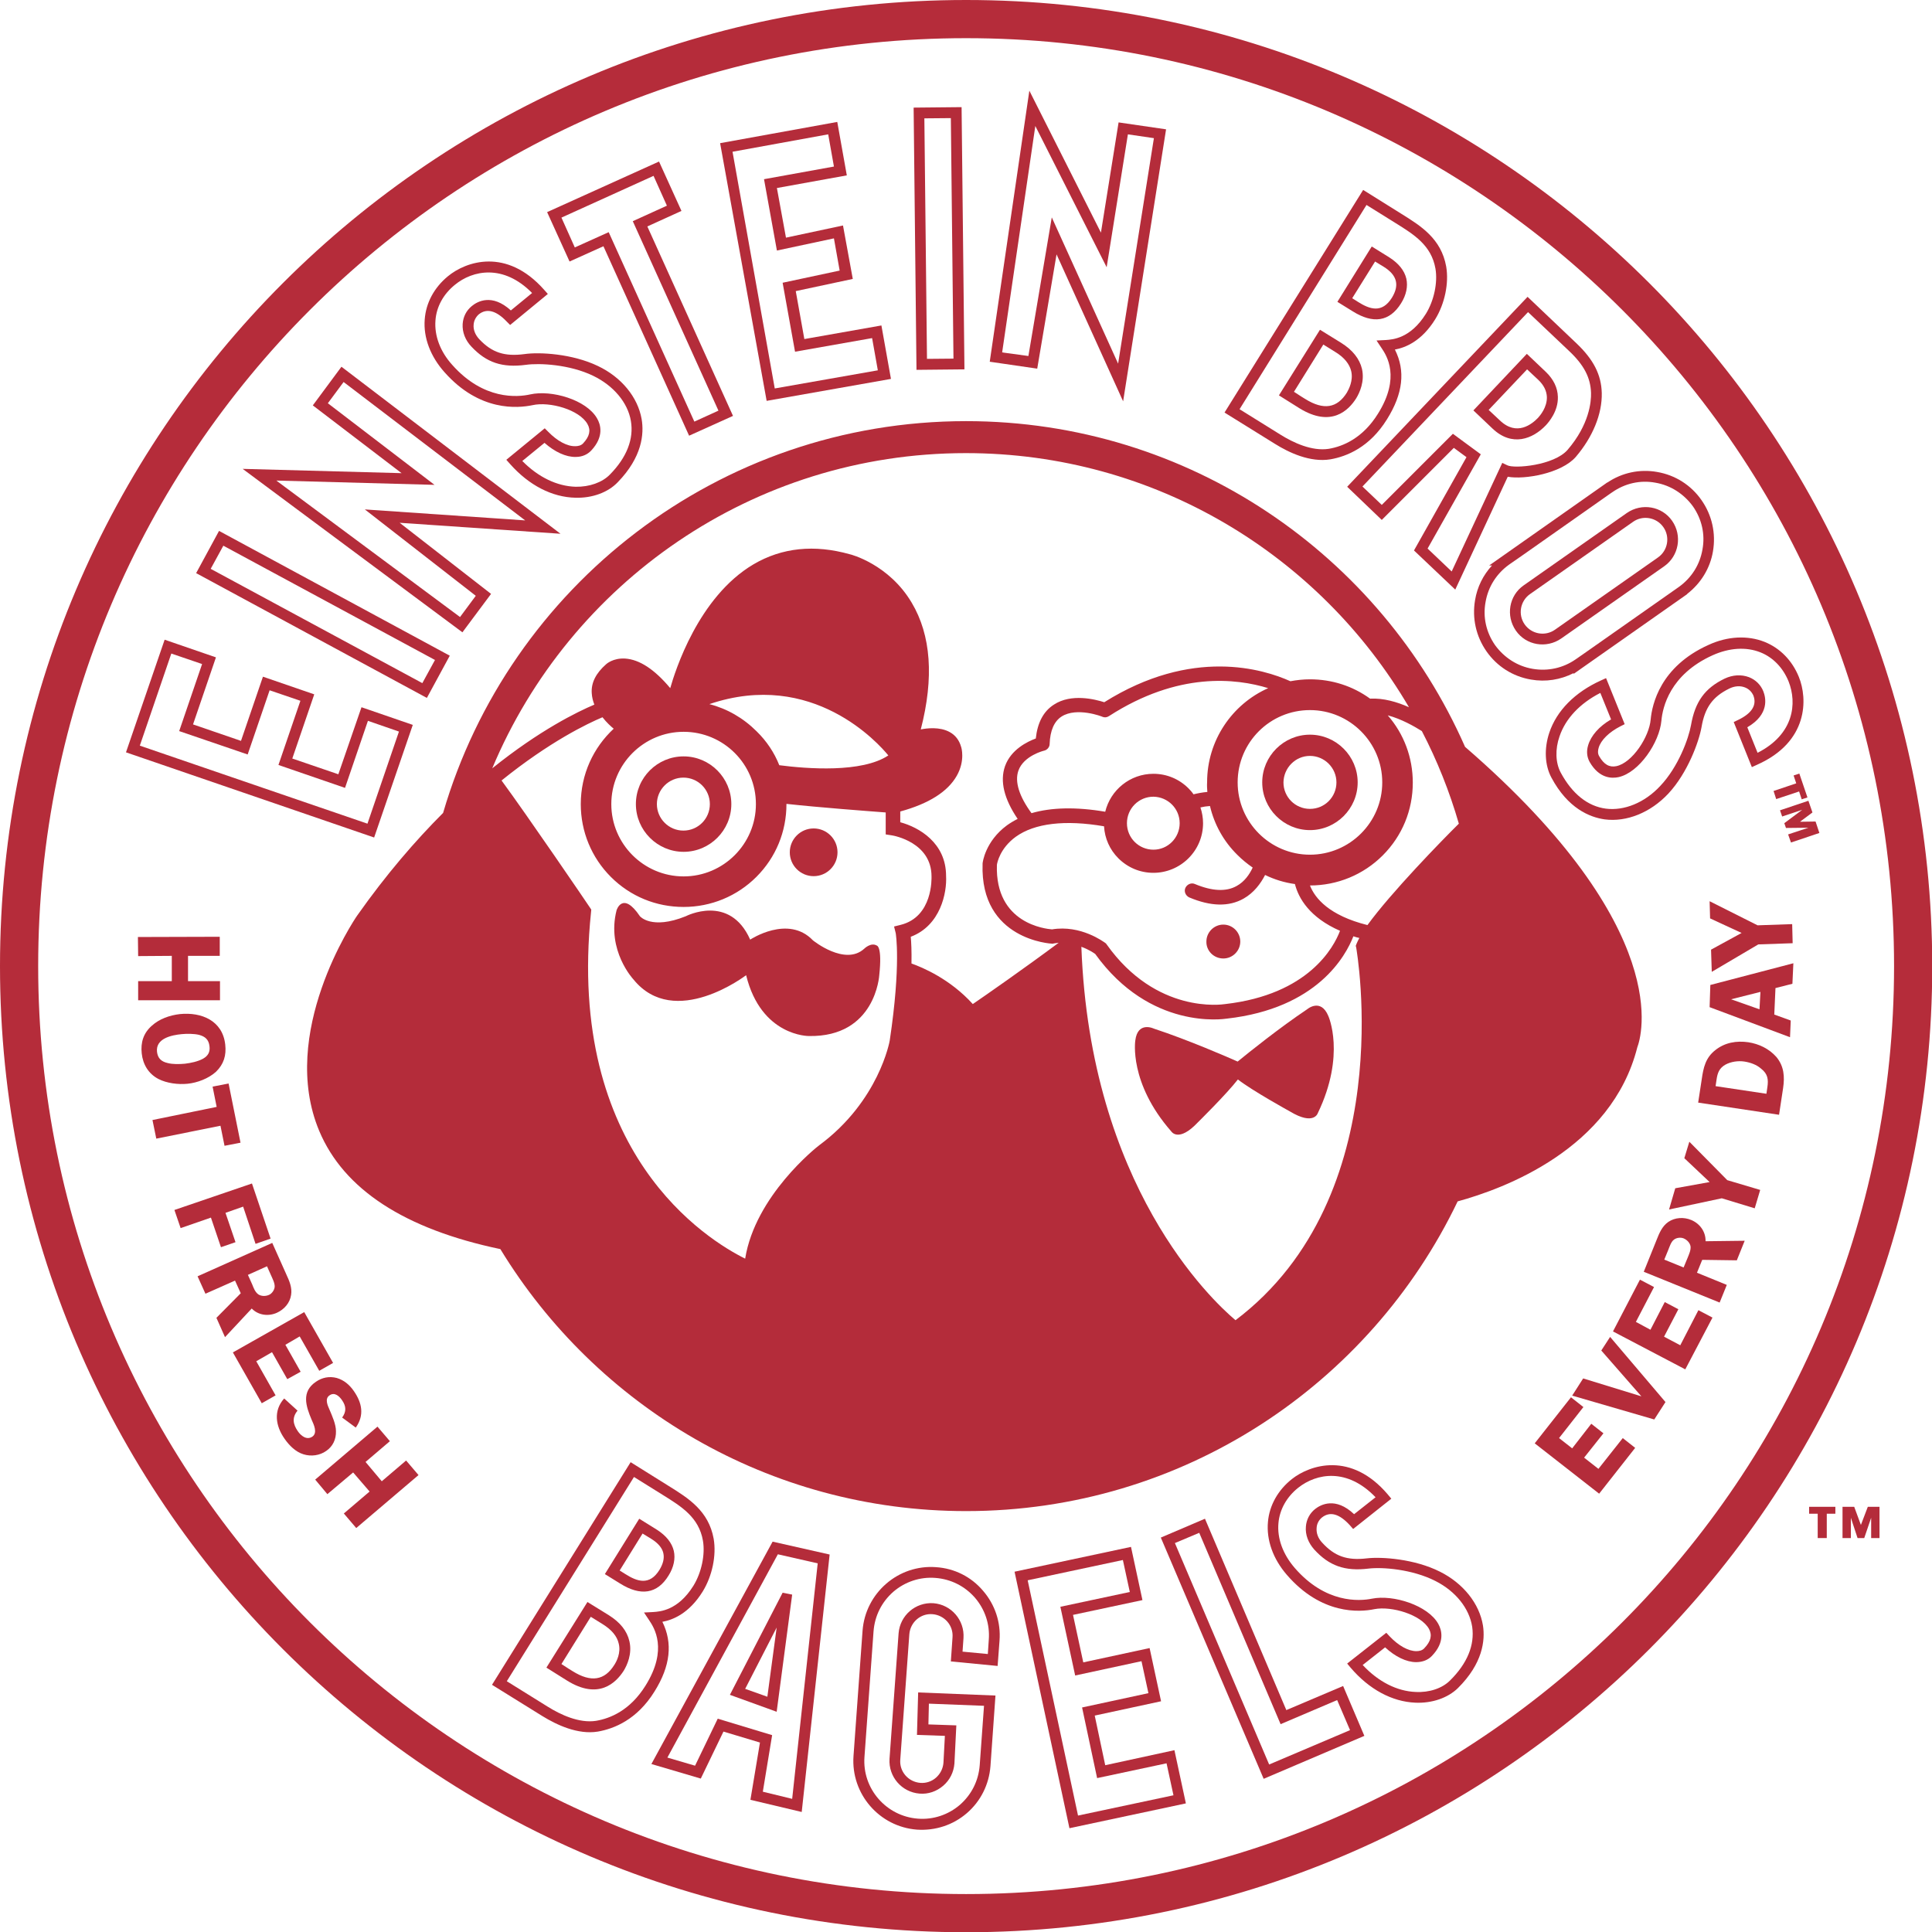<svg xmlns="http://www.w3.org/2000/svg" width="810" height="810" viewBox="0 0 809.7 809.7"><style type="text/css">  
	.st0{fill:#B52C3A;}
	.st1{fill:none;}
	.st2{fill:#B42C3A;}
	.st3{fill-rule:evenodd;clip-rule:evenodd;fill:#B42C3A;}
</style><path class="st0" d="M404.9 0C181.3 0 0 181.3 0 404.9c0 223.6 181.3 404.9 404.9 404.9 223.6 0 404.9-181.3 404.9-404.9C809.7 181.3 628.5 0 404.9 0zM404.9 793.8c-214.8 0-388.9-174.1-388.9-388.9 0-214.8 174.1-388.9 388.9-388.9 214.8 0 388.9 174.1 388.9 388.9C793.8 619.7 619.7 793.8 404.9 793.8z"/><path class="st1" d="M441.2 395.5l-0.3 0c-0.3 0-30.3-1.5-29.2-33.4l0-0.1 0-0.1c0-0.4 1.1-9.3 10.2-16 1.4-1 2.9-1.9 4.5-2.7 -5.8-8.4-7.6-15.8-5.3-22.1 2.5-7 9.4-10.3 12.9-11.6 0.7-6.6 3.2-11.4 7.6-14.2 7.3-4.8 17.4-2.2 21.1-1 36.7-23 66.7-13.8 78-8.8 2.7-0.5 5.4-0.8 8.2-0.8 9.2 0 17.9 2.9 25.2 8.1 5.6-0.3 11.4 1.4 16.3 3.6 -37.3-63.7-106.5-106.5-185.7-106.5 -89.4 0-166 54.5-198.5 132.1 19.8-16 35.7-23.7 42.8-26.7 -0.6-1.5-1-3.1-1.1-4.8 -0.2-4.4 1.8-8.5 6-12.1 0.1-0.1 2.9-2.7 8-2.4 6 0.4 12.3 4.6 18.9 12.4 1.9-7 11.7-38.2 34.9-51.9 11.9-7 25.5-8.4 40.4-4.2 0.2 0 16.3 4.1 25.9 20.3 8.1 13.6 9.3 31.5 3.8 53.1 2.4-0.5 7.8-1.2 12.1 1.1 2.4 1.3 4 3.4 4.8 6.2 0.1 0.2 1.8 5.7-1.8 12.1 -3.8 6.7-11.7 11.8-23.7 15v4.5c7.8 2.1 19.2 8.6 19.2 22.5 0.4 7-2.4 20.8-14.8 25.5 0.2 2.2 0.4 5.9 0.3 11.2 4.4 1.5 16.1 6.4 25.7 17 5.7-3.9 21.6-14.9 35.9-25.6 -0.7 0.1-1.4 0.1-2.1 0.3L441.2 395.5z"/><path class="st1" d="M531.5 288.4c-13.3-4.1-37.7-7-66.7 11.7 -0.8 0.5-1.9 0.6-2.8 0.3 -0.1 0-10.7-4.2-17.1-0.1 -3.1 2-4.8 5.9-5 11.5 -0.1 1.4-1 2.5-2.3 2.8 -0.1 0-8.5 2.1-10.8 8.4 -1.6 4.5 0.3 10.6 5.5 17.8 8.3-2.5 18.6-2.7 30.9-0.6 2.2-9.1 10.4-15.9 20.2-15.9 5.5 0 10.8 2.2 14.7 6.1 0.8 0.8 1.5 1.7 2.1 2.5 1.6-0.4 3.6-0.8 5.8-1 -0.1-1.3-0.2-2.7-0.2-4C505.8 310.3 516.4 295.2 531.5 288.4z"/><path class="st1" d="M531.5 288.4c-13.3-4.1-37.7-7-66.7 11.7 -0.8 0.5-1.9 0.6-2.8 0.3 -0.1 0-10.7-4.2-17.1-0.1 -3.1 2-4.8 5.9-5 11.5 -0.1 1.4-1 2.5-2.3 2.8 -0.1 0-8.5 2.1-10.8 8.4 -1.6 4.5 0.3 10.6 5.5 17.8 8.3-2.5 18.6-2.7 30.9-0.6 2.2-9.1 10.4-15.9 20.2-15.9 5.5 0 10.8 2.2 14.7 6.1 0.8 0.8 1.5 1.7 2.1 2.5 1.6-0.4 3.6-0.8 5.8-1 -0.1-1.3-0.2-2.7-0.2-4C505.8 310.3 516.4 295.2 531.5 288.4z"/><path class="st1" d="M441.2 395.5l-0.3 0c-0.3 0-30.3-1.5-29.2-33.4l0-0.1 0-0.1c0-0.4 1.1-9.3 10.2-16 1.4-1 2.9-1.9 4.5-2.7 -5.8-8.4-7.6-15.8-5.3-22.1 2.5-7 9.4-10.3 12.9-11.6 0.7-6.6 3.2-11.4 7.6-14.2 7.3-4.8 17.4-2.2 21.1-1 36.7-23 66.7-13.8 78-8.8 2.7-0.5 5.4-0.8 8.2-0.8 9.2 0 17.9 2.9 25.2 8.1 5.6-0.3 11.4 1.4 16.3 3.6 -37.3-63.7-106.5-106.5-185.7-106.5 -89.4 0-166 54.5-198.5 132.1 19.8-16 35.7-23.7 42.8-26.7 -0.6-1.5-1-3.1-1.1-4.8 -0.2-4.4 1.8-8.5 6-12.1 0.1-0.1 2.9-2.7 8-2.4 6 0.4 12.3 4.6 18.9 12.4 1.9-7 11.7-38.2 34.9-51.9 11.9-7 25.5-8.4 40.4-4.2 0.2 0 16.3 4.1 25.9 20.3 8.1 13.6 9.3 31.5 3.8 53.1 2.4-0.5 7.8-1.2 12.1 1.1 2.4 1.3 4 3.4 4.8 6.2 0.1 0.2 1.8 5.7-1.8 12.1 -3.8 6.7-11.7 11.8-23.7 15v4.5c7.8 2.1 19.2 8.6 19.2 22.5 0.4 7-2.4 20.8-14.8 25.5 0.2 2.2 0.4 5.9 0.3 11.2 4.4 1.5 16.1 6.4 25.7 17 5.7-3.9 21.6-14.9 35.9-25.6 -0.7 0.1-1.4 0.1-2.1 0.3L441.2 395.5z"/><path class="st1" d="M326.5 320.7c11.6 1.5 34.6 3.4 45.7-4.1 -4-4.9-31.6-36.1-75-21.5 7.4 1.9 14.2 5.7 19.7 11.3C321.1 310.6 324.3 315.4 326.5 320.7z"/><path class="st1" d="M256.2 337c0 16.7 13.6 30.3 30.3 30.3 16.7 0 30.3-13.6 30.3-30.3 0-16.7-13.6-30.3-30.3-30.3C269.7 306.7 256.2 320.2 256.2 337z"/><path class="st1" d="M390.5 367.3c0-14.3-16-17.1-16.6-17.2l-2.6-0.4v-9.2c-8-0.6-28-2.2-41.6-3.6 0 0 0 0.1 0 0.1 0 11.5-4.5 22.4-12.6 30.5 -8.2 8.2-19 12.6-30.5 12.6 -11.5 0-22.4-4.5-30.5-12.6 -8.2-8.2-12.6-19-12.6-30.5 0-12.5 5.3-23.7 13.8-31.6 -1.2-1-3-2.6-4.7-4.8 -6.2 2.6-22.1 10.2-42.3 26.5 10.6 14.4 35.9 51.5 37 53.2l0.6 0.9 -0.1 1.1c-10.4 101.1 48.9 137.4 64.6 145.2 4.2-26.2 29.8-46.5 31-47.5 25.1-18.4 29.6-43.7 29.6-44 4.9-32.1 2.6-44.8 2.5-44.9l-0.6-2.8 2.8-0.7C391.1 384.2 390.5 368.1 390.5 367.3z"/><path class="st1" d="M549 358.2c16.7 0 30.3-13.6 30.3-30.3 0-16.7-13.6-30.3-30.3-30.3 -16.7 0-30.3 13.6-30.3 30.3C518.7 344.6 532.3 358.2 549 358.2z"/><path class="st1" d="M581.7 299.6c6.8 7.8 10.5 17.8 10.5 28.2 0 11.5-4.5 22.4-12.6 30.5 -8.2 8.2-19 12.6-30.5 12.6 0 0 0 0 0 0 2.1 5.4 8.1 12.6 24.1 16.6 9.8-13.5 31.1-35.3 38.3-42.7 -3.9-13.5-9.1-26.5-15.5-38.8C592.8 304.2 587.4 301.1 581.7 299.6z"/><path class="st1" d="M568.1 396.3l0.3-0.8c0.3-0.7 0.7-1.6 1.2-2.5 -0.8-0.2-1.7-0.5-2.5-0.7 -3.2 8.2-15 30.2-53 34.5 -1.3 0.2-32.1 4.9-55.2-27.1 -0.7-0.5-2.8-1.9-5.8-3 3.7 100.2 54.5 148 64.6 156.5 69.1-52.2 50.7-155.1 50.5-156.2L568.1 396.3z"/><path class="st1" d="M472.3 345c0 6.1 4.9 11.1 11.1 11.1 6.1 0 11-4.9 11-11.1 0-6.1-4.9-11.1-11-11.1C477.3 334 472.3 338.9 472.3 345z"/><path class="st1" d="M463.4 395.4l0.3 0.4c20.8 29.3 48.4 25.2 49.7 25 34.9-4 45.5-23.8 48.1-30.7 -12.8-5.6-17.3-13.6-18.9-19.6 -4.4-0.6-8.5-1.9-12.5-3.8 -1.7 3.5-4.5 7.4-9 9.9 -6.2 3.4-13.8 3.3-22.8-0.5 -1.5-0.7-2.3-2.4-1.6-4 0.7-1.5 2.4-2.3 4-1.6 7.1 3 13 3.3 17.5 0.8 3.3-1.8 5.4-4.9 6.7-7.7 -2.3-1.5-4.4-3.3-6.4-5.3 -5.7-5.7-9.7-12.8-11.5-20.5 -1.5 0.1-2.8 0.3-4 0.6 0.7 2.1 1.1 4.3 1.1 6.6 0 5.5-2.2 10.8-6.1 14.7 -3.9 3.9-9.1 6.1-14.7 6.1 -5.5 0-10.8-2.2-14.7-6.1 -3.6-3.6-5.7-8.4-6-13.4 -16.4-2.8-29.2-1.3-37 4.4 -6.6 4.8-7.8 10.9-7.9 11.8 -0.8 24.7 20.6 26.9 23.1 27 12.1-2 21.8 5.4 22.2 5.7L463.4 395.4z"/><path class="st2" d="M614 313c-35.4-80.4-115.7-136.5-209.1-136.5 -103.8 0-191.5 69.3-219.2 164.2 -11.5 11.5-23.8 25.7-36 43 -1.4 2-33.1 49.3-15.9 90.3 10.3 24.5 35.8 41.1 75.9 49.5 40.1 65.8 112.5 109.8 195.2 109.8 90.8 0 169.2-53 206-129.8 19.4-5.3 64.5-21.9 75.3-64.6C687.7 435 702.5 389.6 614 313zM375.4 391.1c0 0.1 2.3 12.8-2.5 44.9 0 0.2-4.5 25.5-29.6 44 -1.2 0.9-26.8 21.2-31 47.5 -15.7-7.8-75.1-44.1-64.6-145.2l0.1-1.1 -0.6-0.9c-1.1-1.7-26.4-38.8-37-53.2 20.2-16.3 36.1-23.9 42.3-26.5 1.7 2.2 3.6 3.9 4.7 4.8 -8.5 7.9-13.8 19.1-13.8 31.6 0 11.5 4.5 22.4 12.6 30.5 8.2 8.2 19 12.6 30.5 12.6 11.5 0 22.4-4.5 30.5-12.6 8.2-8.2 12.6-19 12.6-30.5 0 0 0-0.1 0-0.1 13.7 1.5 33.7 3 41.6 3.6v9.2l2.6 0.4c0.7 0.1 16.6 2.9 16.6 17.2 0 0.8 0.6 16.9-12.9 20.3l-2.8 0.7L375.4 391.1zM316.8 337c0 16.7-13.6 30.3-30.3 30.3 -16.7 0-30.3-13.6-30.3-30.3 0-16.7 13.6-30.3 30.3-30.3C303.2 306.7 316.8 320.2 316.8 337zM297.3 295.1c43.3-14.7 71 16.6 75 21.5 -11.1 7.4-34.1 5.6-45.7 4.1 -2.1-5.3-5.3-10.1-9.5-14.2C311.5 300.9 304.7 297 297.3 295.1zM407.7 420.8c-9.6-10.6-21.2-15.4-25.7-17 0.1-5.3-0.1-9-0.3-11.2 12.5-4.7 15.2-18.5 14.8-25.5 0-13.9-11.4-20.4-19.2-22.5v-4.5c12-3.3 19.9-8.3 23.7-15 3.6-6.4 1.9-11.9 1.8-12.1 -0.8-2.8-2.4-4.9-4.8-6.2 -4.2-2.3-9.6-1.6-12.1-1.1 5.6-21.7 4.3-39.5-3.8-53.1 -9.6-16.2-25.7-20.3-25.9-20.3 -14.9-4.2-28.5-2.8-40.4 4.2 -23.2 13.7-32.9 44.9-34.9 51.9 -6.6-7.9-12.9-12-18.9-12.4 -5.1-0.3-7.9 2.3-8 2.4 -4.2 3.7-6.3 7.7-6 12.1 0.1 1.7 0.5 3.3 1.1 4.8 -7.1 3-22.9 10.7-42.8 26.7 32.5-77.6 109.1-132.1 198.5-132.1 79.2 0 148.4 42.8 185.7 106.5 -4.9-2.2-10.7-3.9-16.3-3.6 -7.3-5.3-16-8.1-25.2-8.1 -2.8 0-5.5 0.3-8.2 0.8 -11.3-5.1-41.2-14.3-78 8.8 -3.8-1.2-13.8-3.8-21.1 1 -4.4 2.8-6.9 7.6-7.6 14.2 -3.5 1.3-10.4 4.6-12.9 11.6 -2.2 6.3-0.4 13.7 5.3 22.1 -1.6 0.8-3.1 1.7-4.5 2.7 -9.1 6.7-10.2 15.6-10.2 16l0 0.1 0 0.1c-1.1 31.9 28.9 33.4 29.2 33.4l0.3 0 0.3-0.1c0.7-0.1 1.4-0.2 2.1-0.3C429.2 405.9 413.4 416.9 407.7 420.8zM506 331.9c-2.2 0.2-4.2 0.6-5.8 1 -0.6-0.9-1.4-1.8-2.1-2.5 -3.9-3.9-9.1-6.1-14.7-6.1 -9.8 0-18 6.8-20.2 15.9 -12.3-2.1-22.7-1.8-30.9 0.6 -5.2-7.1-7.1-13.2-5.5-17.8 2.2-6.3 10.7-8.4 10.8-8.4 1.3-0.3 2.3-1.5 2.3-2.8 0.2-5.6 1.9-9.5 5-11.5 6.4-4.1 17 0 17.1 0.1 0.9 0.4 1.9 0.3 2.8-0.3 29-18.7 53.3-15.8 66.7-11.7 -15.1 6.7-25.6 21.9-25.6 39.4C505.8 329.2 505.9 330.6 506 331.9zM494.4 345c0 6.1-4.9 11.1-11 11.1 -6.1 0-11.1-4.9-11.1-11.1 0-6.1 4.9-11.1 11.1-11.1C489.5 334 494.4 338.9 494.4 345zM549 297.6c16.7 0 30.3 13.6 30.3 30.3 0 16.7-13.6 30.3-30.3 30.3 -16.7 0-30.3-13.6-30.3-30.3C518.7 311.1 532.3 297.6 549 297.6zM440.9 389.5c-2.5-0.2-23.9-2.3-23.1-27 0.1-0.9 1.3-7 7.9-11.8 7.9-5.7 20.7-7.2 37-4.4 0.3 5.1 2.4 9.8 6 13.4 3.9 3.9 9.1 6.1 14.7 6.1 5.5 0 10.8-2.2 14.7-6.1 3.9-3.9 6.1-9.1 6.1-14.7 0-2.3-0.4-4.5-1.1-6.6 1.2-0.3 2.5-0.5 4-0.6 1.8 7.7 5.7 14.8 11.5 20.5 2 2 4.1 3.7 6.4 5.3 -1.3 2.8-3.4 5.9-6.7 7.7 -4.4 2.5-10.3 2.2-17.5-0.8 -1.5-0.7-3.3 0.1-4 1.6 -0.7 1.5 0.1 3.3 1.6 4 9 3.8 16.6 4 22.8 0.5 4.4-2.5 7.2-6.4 9-9.9 3.9 1.9 8.1 3.2 12.5 3.8 1.5 5.9 6.1 14 18.9 19.6 -2.6 6.9-13.2 26.7-48.1 30.7 -1.3 0.2-28.9 4.3-49.7-25l-0.3-0.4 -0.4-0.3C462.6 394.8 453 387.5 440.9 389.5zM517.8 553.3c-10.1-8.5-60.9-56.3-64.6-156.5 3 1.1 5.1 2.5 5.8 3 23 32 53.8 27.3 55.2 27.1 37.9-4.3 49.8-26.3 53-34.5 0.8 0.3 1.6 0.5 2.5 0.7 -0.5 0.9-0.9 1.8-1.2 2.5l-0.3 0.8 0.2 0.8C568.5 398.1 586.9 501.1 517.8 553.3zM573.1 387.7c-16-4-22-11.2-24.1-16.6 0 0 0 0 0 0 11.5 0 22.4-4.5 30.5-12.6 8.2-8.2 12.6-19 12.6-30.5 0-10.5-3.7-20.4-10.5-28.2 5.7 1.5 11.1 4.6 14.3 6.6 6.4 12.3 11.6 25.3 15.5 38.8C604.2 352.3 582.9 374.2 573.1 387.7z"/><path class="st2" d="M266.5 337c0 11 9 20 20 20s20-9 20-20c0-11-9-20-20-20S266.5 325.9 266.5 337zM297.5 337c0 6.1-4.9 11.1-11.1 11.1 -6.1 0-11.1-5-11.1-11.1 0-6.1 5-11.1 11.1-11.1C292.6 325.9 297.5 330.9 297.5 337z"/><path class="st2" d="M549 347.9c11 0 20-9 20-20 0-11-9-20-20-20 -11 0-20 9-20 20C529 338.9 538 347.9 549 347.9zM549 316.8c6.1 0 11.1 5 11.1 11.1 0 6.1-4.9 11.1-11.1 11.1 -6.1 0-11.1-4.9-11.1-11.1C538 321.8 542.9 316.8 549 316.8z"/><circle class="st2" cx="341" cy="357.2" r="10"/><path class="st2" d="M512.7 401.7c3.9 0 7.1-3.2 7.1-7.1 0-3.9-3.2-7.1-7.1-7.1 -3.9 0-7.1 3.2-7.1 7.1C505.5 398.5 508.7 401.7 512.7 401.7z"/><path class="st3" d="M312.7 408.7c0 0-30 23-47.2 1.8 0 0-11.4-12.1-7.1-29 0 0 2.5-8.3 9.8 2.5 0 0 4.8 5.8 19.2 0 0 0 18.4-9.6 27 9.8 0 0 15.9-10.6 26.3 0.3 0 0 13.4 10.9 21.5 3.5 0 0 2.8-2.8 5.3-1.3 0 0 2.3 0.3 1 12.4 0 0-1.5 26-29.5 25.5C339 434.2 319 434.4 312.7 408.7L312.7 408.7z"/><path class="st3" d="M556.7 425.8c-3.2-7.7-8.9-2.8-8.9-2.8 -11.5 7.7-24.6 18.2-29.1 21.9 -3.8-1.7-20.8-9.1-35.1-13.8 0 0-6.8-3.3-7.8 5 0 0-2.8 17.7 15.1 38.1 0 0 3 4.8 11.1-3.8 0 0 11.9-11.7 16.8-18 6 4.7 21.8 13.4 21.8 13.4 10.1 6.1 11.7 0.7 11.7 0.7C564.1 442 556.7 425.8 556.7 425.8L556.7 425.8z"/><polygon class="st3" points="57.9 419.2 57.9 411.2 72 411.2 72 400.6 57.9 400.7 57.8 392.7 92.1 392.6 92.1 400.6 78.8 400.6 78.8 411.2 92.2 411.2 92.2 419.2 57.9 419.2 "/><path class="st2" d="M94.4 437.8c-1.1-10.1-10-13.7-19-12.8 -4.3 0.5-8.6 2-11.8 4.9 -3.5 3.1-4.7 7-4.2 11.6 0.5 4.6 2.8 8.5 7 10.7 3.5 1.8 8.3 2.4 12.2 2 4.1-0.4 8.8-2.2 11.9-5C93.8 446 94.9 442.3 94.4 437.8zM85.1 443.7c-2.2 1.2-5.1 1.8-7.6 2.1 -2.2 0.2-5.1 0.3-7.3-0.3 -2.6-0.6-4.1-2-4.4-4.7 -0.6-5.6 6.1-7 10.4-7.4 2.1-0.2 5.1-0.2 7.2 0.3 2.6 0.7 4.1 2 4.4 4.8C88.1 440.9 87.2 442.5 85.1 443.7z"/><polygon class="st3" points="94.1 480.2 92.4 471.8 65.5 477.2 63.9 469.4 90.8 463.9 89.1 455.4 95.8 454.1 100.8 478.9 94.1 480.2 "/><polygon class="st3" points="101.9 505.7 94.5 508.3 98.7 520.6 92.6 522.7 88.4 510.3 75.7 514.7 73.1 507.1 105.6 496 113.4 519.1 107.1 521.3 101.9 505.7 "/><path class="st2" d="M120 534.1l-5.9-13.2 -31.3 14 3.3 7.3 12.4-5.5 2.4 5.3 -10.2 10.3 3.6 8.1 11.2-12c2.7 2.8 6.9 3.4 10.5 1.8 3.1-1.4 5.5-4.1 6-7.5C122.5 539.7 121.3 536.9 120 534.1zM112.7 542.7c-1.4 0.6-3.1 0.6-4.4-0.2 -1.4-1-2-2.7-2.6-4.2l-1.8-4 8-3.6 1.7 3.8c0.6 1.4 1.7 3.4 1.5 5C114.9 540.8 113.9 542.2 112.7 542.7z"/><polygon class="st3" points="125.6 560.1 119.6 563.6 126 574.9 120.4 578 114 566.7 107.4 570.5 115.5 584.8 109.7 588.1 97.6 566.8 127.5 549.9 139.6 571.2 133.8 574.5 125.6 560.1 "/><path class="st3" d="M143.4 594.1c1.8-2.5 1.7-4.7 0-7.2 -1.2-1.8-3.2-3.6-5.3-2.1 -2.1 1.4-0.8 4.2 0 6 1.1 2.6 2.7 6.1 2.7 9 0.1 3.4-1.3 6.4-4.1 8.3 -2.7 1.9-6.3 2.4-9.5 1.4 -3.3-1-6-3.7-8-6.6 -3.7-5.3-4.7-11.7-0.1-16.8l5.6 5.1c-2.4 2.9-1.9 5.7 0.1 8.6 1.3 1.9 3.7 3.9 6.1 2.3 2.3-1.6 0.6-5.1-0.3-7.1 -2.4-5.7-4.4-11.7 1.8-15.9 2.6-1.8 5.6-2.4 8.7-1.6 3.1 0.9 5.4 2.9 7.2 5.5 3.4 4.9 4.5 10.1 0.8 15.3L143.4 594.1 143.4 594.1z"/><polygon class="st3" points="149.3 640.4 144.1 634.3 154.9 625.1 148 617.1 137.2 626.2 132.1 620.1 158.2 597.9 163.4 604 153.2 612.7 160 620.8 170.2 612.1 175.4 618.2 149.3 640.4 "/><polygon class="st3" points="653.4 602.7 658.9 607 666.9 596.7 672 600.7 663.9 610.9 669.9 615.6 680.1 602.7 685.3 606.8 670.2 626 643.2 604.9 658.4 585.6 663.6 589.7 653.4 602.7 "/><polygon class="st3" points="698 587.6 693.3 594.9 658.9 584.9 663.5 577.7 687.9 585.2 671.1 566 674.8 560.3 698 587.6 "/><polygon class="st3" points="685.6 554 691.7 557.3 697.7 545.7 703.4 548.7 697.4 560.2 704.2 563.8 711.8 549.1 717.7 552.2 706.3 573.9 676 558 687.3 536.3 693.2 539.4 685.6 554 "/><polygon class="st3" points="723.9 494.6 737.7 498.7 735.4 506.4 721.6 502.2 699.5 506.9 702.1 498 716.5 495.4 705.9 485.4 708 478.5 723.9 494.6 "/><path class="st2" d="M141.8 324.5l-19.3-6.6 9.2-26.9 -21.5-7.4 -9.2 26.9 -20.1-6.9 9.6-28.1L69 268.1l-16.2 47.2 104 35.7 16.2-47.2 -21.5-7.4L141.8 324.5zM167.2 306.6L154 345.2l-95.4-32.7 13.2-38.6 12.9 4.4 -9.6 28.1 28.7 9.8 9.2-26.9 12.9 4.4 -9.2 26.9 27.9 9.6 9.6-28.1L167.2 306.6z"/><path class="st2" d="M463.2 739.8l-4.4-20.8 27.8-6 -4.8-22.3 -27.8 6 -4.3-19.9 29.1-6.2 -4.8-22.3 -48.8 10.4 23 107.5 48.8-10.4 -4.8-22.3L463.2 739.8zM451.8 760.9l-21.1-98.6 39.9-8.5 2.9 13.4 -29.1 6.2 6.2 28.8 27.8-6 2.9 13.4 -27.8 6 6.3 29.6 29.1-6.2 2.9 13.4L451.8 760.9z"/><path class="st2" d="M82.2 240.2l96.7 52.3 9.6-17.7 -96.7-52.3L82.2 240.2zM182.3 276.6l-5.3 9.7 -88.7-47.9 5.3-9.7L182.3 276.6z"/><path class="st2" d="M234.9 223.7l-91.8-70 -12 16.2 37.2 28.4 -66.6-1.8 92.1 68.5 12-16.1 -38.3-29.8L234.9 223.7zM199.4 249.7l-6.6 8.9 -77-57.2 66.3 1.8L137.4 169l6.6-8.9 76.1 58 -67.2-4.6L199.4 249.7z"/><path class="st2" d="M442.8 106.6l27.9 61.6 18-114 -19.9-2.9 -7.4 46.2 -30-59.5 -16.6 113.6 19.9 2.9L442.8 106.6zM420 147.7l13.9-94.9 29.9 59.2 8.9-55.7 10.9 1.6 -15 94.5 -27.8-61.3 -9.8 58.1L420 147.7z"/><path class="st2" d="M252.9 103.2l35.9 79.4 18.4-8.3 -35.9-79.4 14.3-6.5 -9.4-20.7 -46.9 21.2 9.4 20.7L252.9 103.2zM273.9 73.7l5.6 12.5 -14.3 6.5 35.9 79.4 -10.1 4.6 -35.9-79.4 -14.2 6.4 -5.6-12.5L273.9 73.7z"/><path class="st2" d="M373.4 158.8l-4-22.4 -32.3 5.7 -3.6-20.1 23.9-5.1 -4.1-22.4 -23.9 5.1 -3.8-20.8 29.3-5.3 -4-22.4 -49.1 8.9L321.3 168 373.4 158.8zM347.1 56.3l2.4 13.5 -29.3 5.3 5.4 29.9 23.9-5.1 2.4 13.5 -23.9 5.1 5.2 28.9 32.3-5.7 2.4 13.5 -43.2 7.6L307 63.6 347.1 56.3z"/><path class="st2" d="M404.2 154.8L403 44.9l-20.1 0.2 1.2 109.9L404.2 154.8zM398.5 49.5l1.1 100.8 -11.1 0.1 -1.1-100.8L398.5 49.5z"/><path class="st2" d="M557.6 192.5c6.8-1.2 16.4-5 23.7-16.8 6.7-10.7 7.8-20.3 3.3-29.2 4.4-0.8 11.2-3.5 16.9-12.7 4-6.5 5.8-15.1 4.6-22.1 -2.1-11.7-10.6-17-18.8-22.1l-16-10 -58.1 93.3 21.1 13.1C540.2 189.7 549.1 193.9 557.6 192.5zM572.7 85.9l12.2 7.6c7.7 4.8 15 9.3 16.7 19.1 1 5.8-0.6 13.4-4 18.9 -6.5 10.4-14 10.8-16.8 11l-3.9 0.2 2.2 3.3c2 3 8 12.1-1.6 27.4 -6.4 10.3-14.7 13.7-20.6 14.7 -7.1 1.1-14.9-2.6-20.2-5.9 0 0-12.4-7.7-17.2-10.7L572.7 85.9z"/><path class="st2" d="M568.4 166.9c1.4-2.3 3.6-7 2.4-12.3 -1-4.2-3.9-7.9-8.7-10.9l-8.9-5.5L536 165.7l8.6 5.4C557.9 179.3 565.2 172 568.4 166.9zM554.6 144.4l5 3.1c3.8 2.3 6 5.1 6.7 8.1 0.9 3.9-1 7.5-1.8 8.9 -4.1 6.6-9.8 7.5-17.5 2.7 0 0-2.8-1.7-4.7-3L554.6 144.4z"/><path class="st2" d="M587.2 127.1c2.2-3.5 2.9-7.1 2.2-10.3 -0.8-3.4-3.2-6.4-7.1-8.9l-7.4-4.6 -14.4 23.2 6.3 3.9C575.5 135.9 582.4 134.8 587.2 127.1zM576.3 109.6l3.6 2.2c2.9 1.8 4.6 3.8 5.1 6 0.5 2.1-0.1 4.4-1.6 6.9 -4.2 6.8-9.4 4.9-14.3 1.8 0 0-1.2-0.8-2.4-1.5L576.3 109.6z"/><path class="st2" d="M277.6 679.7c4.4-0.8 11.2-3.5 16.9-12.7 4-6.5 5.8-15.1 4.6-22.1 -2.1-11.7-10.6-17-18.8-22.1l-16-10 -58.1 93.3 21.1 13.1c6 3.7 14.9 7.9 23.3 6.5 6.8-1.2 16.4-5 23.7-16.8C281 698.2 282 688.6 277.6 679.7zM249.8 721.2c-7.1 1.1-14.9-2.6-20.2-5.9 0 0-12.4-7.7-17.2-10.7l53.3-85.6 12.2 7.6c7.7 4.8 15 9.3 16.7 19.1 1 5.8-0.6 13.4-4 18.9 -6.5 10.4-14 10.8-16.8 11l-3.9 0.2 2.2 3.3c2 3 8 12.1-1.6 27.4C264 716.9 255.7 720.2 249.8 721.2z"/><path class="st2" d="M255.1 676.9l-8.9-5.5L229 698.9l8.6 5.4c13.3 8.3 20.6 0.9 23.8-4.1 1.4-2.3 3.6-7 2.4-12.3C262.8 683.5 259.9 679.9 255.1 676.9zM257.5 697.7c-4.1 6.6-9.8 7.5-17.5 2.7 0 0-2.8-1.7-4.7-3l12.3-19.8 5 3.1c3.7 2.3 6 5 6.7 8.1C260.3 692.7 258.4 696.3 257.5 697.7z"/><path class="st2" d="M280.2 660.3c2.2-3.5 2.9-7.1 2.2-10.3 -0.8-3.4-3.2-6.4-7.1-8.9l-7.4-4.6 -14.4 23.2 6.3 3.9C268.5 669.1 275.5 668 280.2 660.3zM276.4 657.9c-4.2 6.8-9.4 4.9-14.3 1.8 0 0-1.3-0.8-2.4-1.5l9.6-15.5 3.6 2.2c2.9 1.8 4.6 3.8 5.1 6C278.5 653.1 277.9 655.4 276.4 657.9z"/><path class="st2" d="M579.1 217.9l30.2-30.2 5.3 3.9 -22 39.1 17.3 16.4 22-47.3c7 1.3 22.5-1.4 28.5-8.3 7.1-8.3 11.1-18 10.9-26.8 -0.2-7.6-3.4-14-10.7-20.9l-20.4-19.4L564.6 204 579.1 217.9zM640.4 130.8l17.1 16.2c6.4 6 9.1 11.3 9.3 17.7 0.1 3.6-0.7 13.2-9.8 23.8 -5.7 6.6-22.4 8-25.3 6.5l-2.1-1 -21.2 45.5 -10.1-9.6 22.3-39.5 -11.7-8.6 -29.8 29.8 -8.1-7.7L640.4 130.8z"/><path class="st2" d="M647.9 178.2c1.2-1.3 5.2-5.9 5-11.9 -0.1-3.8-1.8-7.3-5-10.4l-8-7.6L617.5 172l8 7.6C633.7 187.4 642.4 184 647.9 178.2zM640 154.8l4.7 4.4c2.3 2.2 3.5 4.6 3.6 7.2 0.1 4.3-2.8 7.7-3.7 8.7 -2.5 2.6-8.9 7.9-16 1.1 0 0-2.9-2.7-4.7-4.4L640 154.8z"/><path class="st2" d="M223.2 169.8c7.2-1.6 19.6 1.9 23 7.9 1.5 2.6 0.9 5.2-1.8 8.1 -0.9 1-2.3 1.2-3.3 1.2 -3.4 0.1-7.6-2.2-11.3-6l-1.5-1.5 -16.1 13.2 1.6 1.8c7.9 8.9 17.6 13.9 27.4 14.1 7 0.2 13.6-2.2 17.7-6.5 10.2-10.5 11.1-20.2 10-26.5 -1.6-9.1-8.4-17.5-18.3-22.2 -10.8-5.2-24.6-5.9-30.8-5 -8.3 1.1-13.6-0.6-18.9-6.2 -1.7-1.8-2.6-4-2.4-6.1 0.1-1.7 0.9-3.2 2.1-4.3 3.3-2.7 7.3-1.7 11.7 2.9l1.5 1.5 15.8-13 -1.6-1.8c-15.7-17.7-32.7-11.9-40.3-5.6 -5.7 4.7-9.2 11.1-9.7 18.1 -0.6 7.6 2.4 15.5 8.3 22.1C201 172.6 217 171.1 223.2 169.8zM182.5 134.3c0.4-5.7 3.3-11 8.1-14.9 7.5-6.2 20.4-8.8 32.4 3.4l-8.9 7.3c-7.9-7.2-14-3.8-16.4-1.8 -2.3 1.9-3.6 4.5-3.8 7.5 -0.2 3.4 1.1 6.8 3.7 9.5 6.3 6.7 12.9 8.9 22.8 7.6 5.6-0.8 18.3-0.2 28.2 4.6 8.5 4.1 14.5 11.2 15.8 18.9 1.3 7.5-1.7 15.3-8.8 22.5 -3.2 3.3-8.6 5.2-14.3 5.1 -7.8-0.2-15.7-4-22.4-10.8l9.3-7.6c4.3 3.8 9 6 13.1 5.9 2.7 0 4.9-1 6.5-2.7 5.5-5.9 3.9-11 2.4-13.5 -4.5-7.8-19.1-12-28-10 -5.4 1.2-19.5 2.4-32.6-12.3C184.5 147.4 182 140.7 182.5 134.3z"/><path class="st2" d="M713.1 304.8c1.4-8.3 4.7-12.8 11.6-16.2 2.2-1.1 4.6-1.3 6.6-0.5 1.6 0.6 2.8 1.8 3.5 3.3 1.6 4-0.5 7.5-6.3 10.3l-1.9 0.9 7.6 18.9 2.2-1c21.6-9.6 21.2-27.7 17.5-36.8 -2.8-6.9-7.9-12.1-14.4-14.7 -7.1-2.8-15.5-2.4-23.5 1.3 -20.2 9.1-23.6 24.9-24.2 31.2 -0.6 7.3-7.7 18.2-14.4 19.6 -2.9 0.6-5.2-0.7-7.2-4.2 -0.7-1.2-0.5-2.5-0.2-3.5 0.9-3.2 4.4-6.6 9.1-9l1.8-0.9 -7.8-19.3 -2.2 1c-10.8 4.9-18.5 12.6-21.6 21.9 -2.2 6.6-1.9 13.6 0.9 18.8 6.9 12.9 16 16.6 22.3 17.5 9.2 1.2 19.2-2.8 26.7-10.8C707.3 323.9 712 310.9 713.1 304.8zM673 338.9c-7.6-1-14.1-6.2-18.9-15.1 -2.2-4.1-2.4-9.8-0.5-15.2 2.5-7.4 8.5-13.8 17.1-18.2l4.5 11.1c-5 2.9-8.4 6.8-9.6 10.8 -0.8 2.6-0.5 5 0.6 7 4 7 9.3 7 12.1 6.4 8.7-1.9 17.2-14.6 18-23.7 0.5-5.5 3.5-19.3 21.5-27.4 6.9-3.1 14-3.6 20-1.2 5.3 2.1 9.5 6.5 11.8 12.2 3.6 9.1 2.3 22.1-13 29.9l-4.3-10.7c9.3-5.4 7.8-12.3 6.7-15.1 -1.1-2.7-3.2-4.8-6-5.9 -3.2-1.2-6.8-1-10.2 0.6 -8.3 4-12.4 9.7-14.1 19.5 -1 5.6-5.3 17.5-12.9 25.5C689.3 336.4 680.7 339.9 673 338.9z"/><path class="st2" d="M603.5 658.7c-10.7-5.4-24.5-6.3-30.6-5.6 -8.4 1-13.6-0.9-18.8-6.6 -1.7-1.8-2.5-4-2.3-6.2 0.1-1.7 0.9-3.2 2.2-4.3 3.4-2.7 7.3-1.6 11.7 3.2l1.4 1.6 16-12.7 -1.5-1.8c-15.3-18-32.5-12.5-40.2-6.4 -5.8 4.6-9.4 11-10 17.9 -0.7 7.6 2.1 15.5 7.9 22.2 14.5 16.8 30.5 15.7 36.7 14.4 7.2-1.4 19.6 2.3 22.9 8.3 1.4 2.6 0.8 5.2-2 8.1 -0.9 1-2.3 1.2-3.3 1.2 -3.4 0-7.5-2.3-11.2-6.2l-1.4-1.5 -16.4 12.9 1.5 1.8c7.7 9 17.3 14.2 27.1 14.6 7 0.3 13.6-2 17.8-6.1 10.4-10.3 11.5-20 10.5-26.3C620 672.1 613.3 663.6 603.5 658.7zM607.7 704.3c-3.3 3.3-8.7 5.1-14.4 4.8 -7.8-0.3-15.7-4.3-22.2-11.3l9.4-7.4c4.2 3.9 8.9 6.2 13 6.2 2.7 0 5-0.9 6.6-2.6 5.6-5.8 4.1-10.9 2.7-13.4 -4.3-7.8-18.9-12.4-27.8-10.6 -5.4 1.1-19.5 2-32.4-12.9 -5-5.8-7.4-12.5-6.8-18.8 0.5-5.7 3.5-11 8.3-14.8 7.7-6.1 20.5-8.4 32.4 4l-9 7.1c-7.8-7.4-14-4-16.3-2.2 -2.3 1.8-3.7 4.5-3.9 7.4 -0.3 3.4 1 6.8 3.5 9.6 6.2 6.8 12.8 9.2 22.7 8 5.7-0.7 18.3 0.2 28.1 5.2 8.5 4.3 14.2 11.5 15.4 19.2C618.1 689.5 614.9 697.2 607.7 704.3z"/><path class="st2" d="M273 739.3l20.7 6.1 9.5-19.7 15.3 4.6 -4 24 21.5 5.1 11.7-107.9 -23.9-5.4L273 739.3zM342.7 655.2L332 753.9l-12.3-3 3.9-23.7 -22.8-6.9 -9.5 19.7 -11.6-3.4 46.3-85.2L342.7 655.2z"/><path class="st2" d="M332 668.3l-4-0.8 -22.1 42.8 19.6 7.1L332 668.3zM312.3 707.8l13.2-25.7 -3.9 29L312.3 707.8z"/><path class="st2" d="M539.1 716.7L505 636.5l-18.5 7.9 43.1 101.1 42.2-18 -8.9-20.9L539.1 716.7zM531.9 739.5l-39.5-92.8 10.2-4.3 34.1 80.2 23.7-10.1 5.4 12.6L531.9 739.5z"/><path class="st2" d="M659.4 282.5l47.7-33.5v-0.1c5.7-4.4 9.6-10.7 10.8-17.8 1.3-7.6-0.4-15.2-4.8-21.5 -4.4-6.3-11-10.5-18.6-11.8 -7.3-1.3-14.7 0.3-20.8 4.4h-0.1L624.1 237h1.2c-3.7 4-6.2 9-7.1 14.5 -1.3 7.6 0.4 15.2 4.8 21.5 4.4 6.3 11 10.5 18.6 11.8 6.2 1.1 12.4 0.1 17.9-2.7V282.5zM642.3 280.3c-6.4-1.1-11.9-4.7-15.7-9.9 -3.7-5.3-5.2-11.7-4-18.1 1.1-6.4 4.6-11.9 9.9-15.7l5.9-4.1 36.7-25.8 0.6-0.4c5.3-3.7 11.7-5.2 18.1-4 6.4 1.1 11.9 4.7 15.7 9.9 3.7 5.3 5.2 11.7 4 18.1 -1.1 6.4-4.6 11.9-9.9 15.7l-1 0.7L664 273.8l-3.6 2.5C655.1 280 648.7 281.4 642.3 280.3z"/><path class="st2" d="M700.8 218.3c-4.3-6.2-12.8-7.6-19-3.3l-43.2 30.3c-6.2 4.3-7.6 12.8-3.3 19 4.3 6.2 12.8 7.6 19 3.3l43.2-30.3C703.6 233 705.1 224.5 700.8 218.3zM694.9 233.6l-43.2 30.3c-4.1 2.9-9.8 1.9-12.7-2.2 -2.9-4.1-1.9-9.8 2.2-12.7l43.2-30.3c4.1-2.9 9.8-1.9 12.7 2.2C700 225 699 230.7 694.9 233.6z"/><path class="st2" d="M392.3 656.8c-15.8-1.2-29.6 10.8-30.8 26.6l-3.8 52.6c-1.1 15.8 10.8 29.6 26.6 30.8 7.7 0.5 15.1-1.9 20.9-6.9 5.8-5 9.3-12 9.9-19.7l2.1-29.6 -32.4-1.3 -0.5 17.8 11.7 0.4 -0.6 11.3c-0.2 2.4-1.3 4.6-3.1 6.2 -1.8 1.6-4.2 2.4-6.6 2.2 -5-0.4-8.8-4.7-8.4-9.7l3.8-52.6c0.4-5 4.7-8.8 9.7-8.4 5 0.4 8.8 4.7 8.4 9.7l-0.7 10.1 19.6 1.9 0.8-10.6c0.6-7.7-1.9-15.1-6.9-20.9C407 660.8 400 657.3 392.3 656.8zM414 693.2l-10.6-1 0.4-5.7c0.5-7.5-5.1-14-12.6-14.6 -7.5-0.5-14 5.1-14.6 12.6l-3.8 52.6c-0.5 7.5 5.1 14 12.6 14.6 3.6 0.3 7.1-0.9 9.9-3.3 2.8-2.4 4.4-5.7 4.7-9.3l0.8-16 -11.7-0.4 0.2-8.7 23.1 0.9 -1.8 24.9c-0.5 6.5-3.4 12.3-8.3 16.6 -4.9 4.2-11.2 6.3-17.6 5.8 -13.3-1-23.4-12.6-22.4-25.9l3.8-52.6c0.5-6.5 3.4-12.3 8.3-16.6 4.9-4.2 11.2-6.3 17.6-5.8 6.5 0.5 12.3 3.4 16.6 8.3 4.2 4.9 6.3 11.1 5.8 17.6L414 693.2z"/><path class="st2" d="M708.8 511.3c-3.1-1.3-6.8-1.1-9.6 0.8 -2.6 1.8-3.8 4.7-4.9 7.5l-5.4 13.4 31.8 12.9 3-7.4 -12.5-5.1 2.2-5.4 14.5 0.2 3.3-8.2 -16.4 0.2C714.9 516.2 712.4 512.8 708.8 511.3zM707.3 527.1l-1.7 4.1 -8.1-3.3 1.6-3.9c0.6-1.4 1.2-3.6 2.5-4.5 1.1-0.8 2.7-1 4-0.5 1.4 0.6 2.6 1.8 2.9 3.3C708.7 523.9 707.9 525.6 707.3 527.1z"/><path class="st2" d="M732.7 436.8c-4.9-0.7-9.8 0.1-13.8 3.3 -4.1 3.2-5 7.3-5.7 12.2l-1.5 9.8 33.9 5.1 1.7-11.2c0.7-4.8 0.4-9.1-2.8-13C741.4 439.5 737.2 437.5 732.7 436.8zM740.7 455.7l-0.4 2.7 -21.3-3.2 0.4-2.7c0.4-2.8 1.1-4.8 3.7-6.3 2.4-1.3 5.4-1.7 8-1.3 2.5 0.4 5.1 1.3 7 3C740.9 450.1 741.2 452.4 740.7 455.7z"/><path class="st2" d="M716.5 422.1l33.7 12.6 0.3-7 -6.9-2.5 0.5-11.1 7.1-1.8 0.4-8.6 -34.8 9.1L716.5 422.1zM737.8 415.7l-0.4 7.3 -11.9-4.2L737.8 415.7z"/><polygon class="st3" points="736.6 387.8 751.1 387.3 751.3 395.3 736.9 395.8 717.4 407.3 717.1 398 729.9 391 716.7 384.9 716.5 377.7 736.6 387.8 "/><polygon class="st3" points="752.8 328.3 751.7 325 754.1 324.2 757.5 334.2 755.1 335 754 331.7 744.4 334.9 743.3 331.5 752.8 328.3 "/><polygon class="st3" points="757.9 335.6 759.6 340.5 754.5 344.3 754.5 344.4 760.9 344.3 762.5 349.1 750.6 353.1 749.4 349.7 757.9 346.9 757.8 346.9 748.5 347 747.8 345 755.3 339.4 755.3 339.4 746.9 342.2 746 339.6 757.9 335.6 "/><polygon class="st3" points="761.8 634.4 758.2 634.4 758.2 631.5 769.2 631.5 769.2 634.4 765.6 634.4 765.6 644.6 761.8 644.6 761.8 634.4 "/><polygon class="st3" points="772.2 631.5 777.1 631.5 779.9 639.1 782.8 631.5 787.7 631.5 787.7 644.6 784.2 644.6 784.2 636.1 784.2 636.1 781.3 644.6 778.5 644.6 775.7 636.1 775.7 636.1 775.7 644.6 772.2 644.6 772.2 631.5 "/></svg>